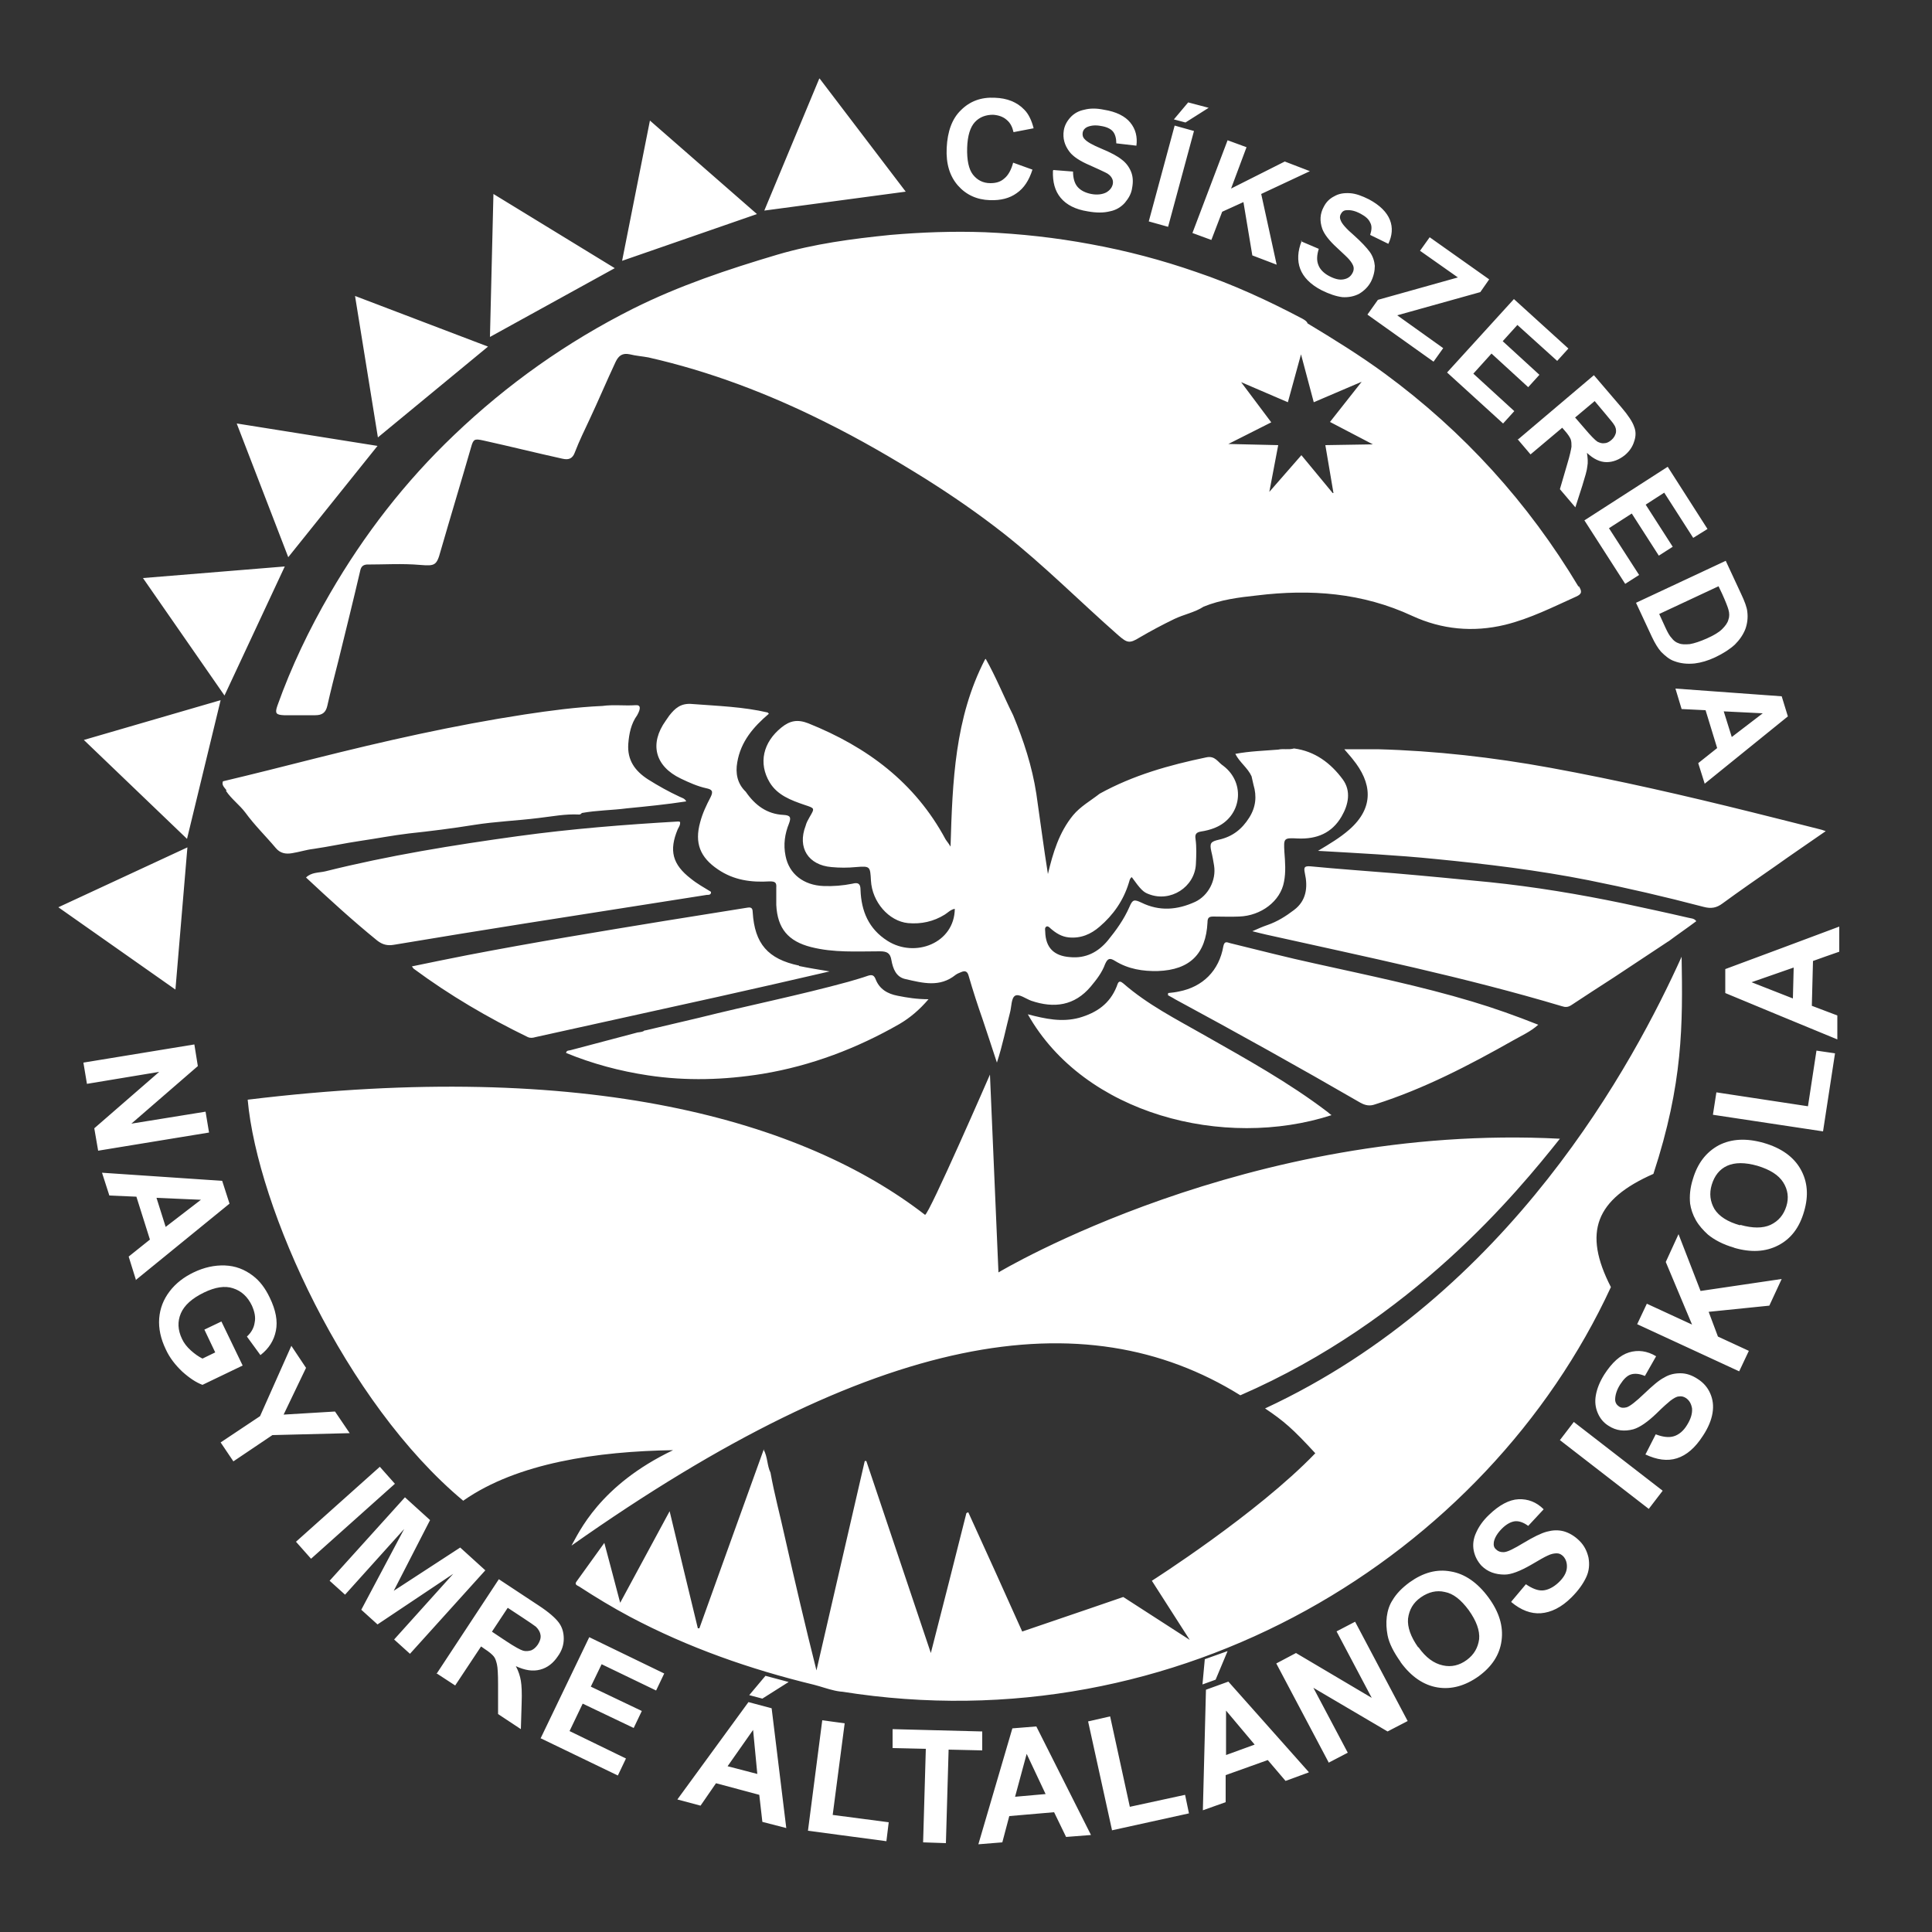 <?xml version="1.0" encoding="UTF-8"?>
<svg id="Layer_1" xmlns="http://www.w3.org/2000/svg" version="1.1" viewBox="0 0 500 500">
  <rect x="0" y="0" width="500" height="500" fill="#333333" stroke="none"/>
  <!-- Generator: Adobe Illustrator 29.1.0, SVG Export Plug-In . SVG Version: 2.1.0 Build 142)  -->
  <defs>
    <style>
      .st0 {
        fill: #fff;
      }
    </style>
  </defs>
  <path class="st0" d="M21.6,275l28.7-4.7.9,5.6-17.2,14.9,19.2-3.1.9,5.4-28.7,4.7-1-5.8,16.8-14.6-18.7,3.1-.9-5.4ZM35.2,331.3l-1.9-6.1,5.5-4.4-3.5-11.1-7-.3-1.9-5.9,31.1,2.1,1.9,5.9-24.3,19.8ZM42.9,317.5l9.1-7-11.5-.5,2.4,7.6ZM52.9,344.1l4.4-2.1,5.5,11.4-10.4,5c-1.6-.6-3.3-1.7-5.2-3.4-1.8-1.7-3.3-3.6-4.3-5.8-1.3-2.7-1.9-5.4-1.7-8,.2-2.6,1.1-4.9,2.7-7,1.6-2.1,3.7-3.7,6.2-4.9,2.7-1.3,5.4-1.9,8.1-1.8,2.7.1,5.1,1,7.3,2.7,1.7,1.3,3.1,3.1,4.3,5.6,1.6,3.3,2.1,6.1,1.6,8.6-.5,2.5-1.8,4.6-4,6.3l-3.5-4.8c1.1-1,1.8-2.2,2-3.6.3-1.4,0-2.8-.7-4.4-1.1-2.3-2.7-3.8-4.9-4.5-2.1-.7-4.6-.3-7.5,1.1-3.1,1.5-5.1,3.3-6,5.4-.9,2.1-.8,4.3.3,6.6.5,1.1,1.3,2.1,2.3,3,1,.9,2,1.6,3,2.1l3.3-1.6-2.9-6.1ZM57.1,373.3l10.2-6.8,8.1-18.2,3.8,5.7-5.8,12.1,13.3-.8,3.8,5.6-20,.5-10.1,6.8-3.3-4.9ZM76.6,399l21.7-19.4,3.9,4.4-21.7,19.4-3.9-4.4ZM85.3,409.1l19.5-21.6,6.5,5.9-9.4,18.3,17.2-11.2,6.5,5.9-19.5,21.6-4.1-3.7,15.3-17-19.6,13.1-4.2-3.8,11.1-20.9-15.3,17-4.1-3.7ZM113.1,433l16-24.3,10.3,6.8c2.6,1.7,4.3,3.2,5.2,4.4.9,1.2,1.3,2.6,1.3,4.2,0,1.6-.5,3.1-1.5,4.5-1.2,1.8-2.7,3-4.6,3.5s-3.9.2-6.3-.9c.7,1.3,1.1,2.6,1.3,3.8.2,1.2.3,3.1.2,5.8l-.2,6.7-5.9-3.9v-7.6c0-2.7-.1-4.5-.3-5.3s-.4-1.5-.8-2c-.4-.5-1.2-1.2-2.3-1.9l-1-.7-6.7,10.1-4.9-3.2ZM127.2,422.2l3.6,2.4c2.4,1.6,3.9,2.4,4.6,2.6.7.2,1.4.1,2.1-.1.7-.3,1.2-.8,1.7-1.5.5-.8.8-1.6.7-2.4-.1-.8-.5-1.5-1.2-2.2-.4-.3-1.5-1.1-3.5-2.4l-3.8-2.5-4.1,6.2ZM139.9,449.9l12.6-26.2,19.4,9.4-2.1,4.4-14.1-6.8-2.8,5.8,13.2,6.3-2.1,4.4-13.2-6.3-3.4,7.1,14.6,7.1-2.1,4.4-19.9-9.6ZM203.5,473.1l-6.2-1.6-.8-7-11.2-3-4,5.8-6-1.6,18.4-25.2,6,1.6,3.8,31.1ZM196,459.2l-1.1-11.5-6.6,9.4,7.7,2ZM193.9,438.7l4.2-5,6,1.6-6.8,4.3-3.4-.9ZM209.1,473.8l3.7-28.6,5.8.8-3.1,23.7,14.5,1.9-.6,4.9-20.3-2.7ZM238.9,476.8l.7-24.2-8.6-.2v-4.9c.1,0,23.2.6,23.2.6v4.9c-.1,0-8.7-.2-8.7-.2l-.7,24.2-5.9-.2ZM282.3,474.9l-6.4.5-3.1-6.4-11.6,1-1.8,6.8-6.2.5,8.8-30,6.2-.5,14.1,28ZM270.6,464.3l-4.9-10.4-3,11.1,7.9-.7ZM287.8,473.7l-6.2-28.2,5.7-1.3,5.1,23.4,14.3-3.1,1,4.8-20,4.4ZM311.2,435.9l.6-6.5,5.9-2.1-3.1,7.4-3.3,1.2ZM338.7,458.7l-6,2.2-4.6-5.4-10.9,3.9v7s-5.9,2.1-5.9,2.1l.8-31.2,5.8-2.1,20.8,23.4ZM324.7,451.5l-7.4-8.8v11.5s7.4-2.7,7.4-2.7ZM343.9,456.2l-13.6-25.7,5.1-2.7,19.6,11.6-9.1-17.2,4.8-2.5,13.6,25.7-5.2,2.7-19.2-11.3,8.9,16.8-4.8,2.5ZM362.4,430c-1.7-2.4-2.9-4.7-3.3-6.8-.3-1.6-.4-3.2-.2-4.8.2-1.6.7-3.1,1.5-4.3,1-1.7,2.5-3.2,4.4-4.6,3.5-2.5,7-3.5,10.7-2.8,3.6.6,6.9,2.9,9.7,6.7,2.8,3.8,3.9,7.5,3.4,11.2s-2.5,6.7-5.9,9.2c-3.5,2.5-7.1,3.5-10.7,2.9s-6.8-2.8-9.5-6.5ZM367.1,426.3c1.9,2.7,4,4.2,6.3,4.7,2.2.5,4.3,0,6.2-1.4,1.9-1.4,2.9-3.2,3.2-5.4.2-2.2-.7-4.7-2.7-7.5-2-2.7-4-4.3-6.2-4.7-2.1-.5-4.2,0-6.2,1.4-2,1.4-3,3.2-3.3,5.5-.2,2.2.7,4.7,2.6,7.4ZM391.2,414.4l3.7-4.4c1.6,1.1,3.1,1.7,4.4,1.6s2.7-.8,4-2c1.4-1.3,2.1-2.6,2.2-3.8.1-1.2-.2-2.2-.9-3-.5-.5-1-.8-1.7-.8-.6,0-1.4.1-2.4.6-.7.3-2.1,1.1-4.3,2.4-2.8,1.6-5.1,2.5-6.8,2.5-2.4,0-4.4-.7-6-2.3-1-1.1-1.7-2.4-2-3.9-.3-1.5-.1-3.1.6-4.6.7-1.6,1.8-3.2,3.4-4.7,2.6-2.5,5.2-3.9,7.6-4s4.6.7,6.5,2.6l-4,4.3c-1.2-.9-2.4-1.3-3.4-1.2-1,.1-2.2.7-3.4,1.9-1.2,1.2-1.9,2.4-2.1,3.5-.1.8,0,1.4.6,1.9.5.5,1.1.7,1.9.7,1,0,2.7-.9,5.2-2.4,2.5-1.5,4.5-2.5,6-2.9s2.9-.5,4.4-.1c1.4.4,2.8,1.2,4.1,2.5,1.2,1.2,1.9,2.6,2.3,4.3.3,1.7.2,3.4-.6,5.1s-2,3.4-3.8,5.2c-2.6,2.6-5.3,3.9-7.9,4.1s-5.2-.8-7.7-2.9ZM426.7,390.5l-23-17.8,3.6-4.7,23,17.8-3.6,4.7ZM425.9,376.3l2.6-5.1c1.8.7,3.4.9,4.7.5s2.5-1.4,3.4-2.9c1-1.6,1.4-3,1.3-4.3-.2-1.2-.7-2.1-1.6-2.7-.6-.4-1.2-.5-1.8-.4-.6,0-1.4.5-2.2,1.1-.6.5-1.8,1.5-3.6,3.3-2.3,2.2-4.3,3.6-6,4.1-2.3.6-4.4.4-6.4-.9-1.3-.8-2.2-1.9-2.8-3.3s-.8-2.9-.5-4.6c.3-1.7,1-3.5,2.2-5.4,2-3.1,4.1-5,6.4-5.7,2.3-.7,4.7-.4,7,1l-2.9,5.1c-1.4-.6-2.6-.7-3.6-.4-1,.3-1.9,1.2-2.8,2.6-.9,1.4-1.3,2.8-1.3,3.9,0,.8.4,1.4,1,1.8.6.4,1.2.4,2,.2.9-.3,2.4-1.5,4.5-3.5,2.1-2,3.8-3.5,5.2-4.2,1.3-.8,2.7-1.1,4.2-1.1,1.5,0,3,.5,4.5,1.5,1.4.9,2.5,2.1,3.2,3.7.7,1.6.9,3.2.6,5.1-.3,1.8-1.1,3.8-2.5,5.9-2,3.1-4.2,5-6.7,5.8-2.5.8-5.2.4-8.2-1ZM450.1,354.9l-26.4-12.2,2.5-5.3,11.7,5.4-6.8-16.2,3.3-7.2,5.7,14.7,21-3.1-3.2,6.9-15.7,1.6,2.4,6.4,8,3.7-2.5,5.3ZM448.8,322.9c-2.8-.8-5.1-2-6.8-3.4-1.2-1.1-2.3-2.3-3.1-3.7-.8-1.4-1.3-2.9-1.5-4.3-.2-2,0-4.1.7-6.3,1.2-4.1,3.4-7,6.7-8.8,3.3-1.7,7.2-1.9,11.7-.6,4.5,1.3,7.7,3.6,9.5,6.8s2.1,6.8.9,10.9c-1.2,4.2-3.4,7.1-6.7,8.8-3.3,1.7-7.1,1.9-11.5.6ZM450.4,317c3.2.9,5.8.9,7.8,0,2.1-1,3.4-2.6,4.1-4.8.7-2.2.4-4.3-.8-6.2-1.2-1.9-3.4-3.3-6.7-4.3-3.2-.9-5.8-.9-7.8,0-2,.9-3.3,2.6-4,4.9-.7,2.3-.4,4.4.7,6.3,1.2,1.9,3.4,3.3,6.6,4.2ZM471.8,292.8l-28.5-4.3.9-5.8,23.7,3.6,2.2-14.4,4.8.7-3.1,20.2ZM476,239.9v6.4c-.1,0-6.8,2.4-6.8,2.4l-.3,11.6,6.6,2.5v6.2c-.1,0-29-12-29-12v-6.2c.1,0,29.5-11,29.5-11ZM464.2,250.4l-10.9,3.8,10.7,4.2.2-7.9ZM262.2,42.1l5,1.8c-.9,2.8-2.2,4.8-4.1,6.1-1.8,1.3-4.1,1.9-6.9,1.8-3.4-.1-6.2-1.4-8.3-3.8-2.1-2.4-3.1-5.6-2.9-9.7.2-4.3,1.4-7.6,3.7-9.8,2.3-2.3,5.2-3.4,8.8-3.2,3.1.1,5.7,1.1,7.6,3.1,1.1,1.1,1.9,2.8,2.4,4.8l-5.2,1c-.3-1.3-.8-2.4-1.8-3.2-.9-.8-2.1-1.2-3.5-1.3-1.9,0-3.5.6-4.7,1.9s-1.9,3.5-2,6.6c-.1,3.2.4,5.6,1.5,7,1.1,1.4,2.6,2.2,4.5,2.2,1.4,0,2.6-.3,3.6-1.2,1-.8,1.8-2.2,2.3-4.1ZM272.6,44l5.1.4c0,1.7.4,3.1,1.2,4,.8.9,2,1.5,3.5,1.8,1.6.3,2.9.1,3.9-.4,1-.6,1.5-1.3,1.7-2.2.1-.6,0-1.1-.3-1.6-.3-.5-.8-1-1.7-1.4-.6-.3-1.9-.9-3.9-1.8-2.6-1.1-4.4-2.3-5.3-3.5-1.3-1.7-1.8-3.5-1.5-5.5.2-1.3.8-2.4,1.7-3.4.9-1,2.1-1.7,3.6-2,1.5-.4,3.2-.4,5.1,0,3.2.5,5.5,1.7,6.8,3.3,1.4,1.7,1.9,3.7,1.6,6l-5.2-.6c0-1.3-.3-2.4-.9-3.1-.6-.7-1.7-1.2-3.1-1.4-1.5-.3-2.7-.1-3.6.3-.6.3-1,.8-1.1,1.4-.1.6,0,1.2.5,1.7.6.7,2,1.5,4.4,2.5s4.1,1.9,5.2,2.8c1.1.8,1.9,1.9,2.4,3.1.5,1.2.6,2.6.3,4.2-.2,1.5-.9,2.7-1.9,3.9-1,1.1-2.3,1.9-3.9,2.2-1.6.4-3.5.4-5.7,0-3.2-.5-5.5-1.7-7-3.5-1.5-1.8-2.1-4.1-2-7ZM297.3,57.3l6.7-24.8,5,1.4-6.7,24.8-5-1.4ZM303.8,30.9l3.7-4.4,5.3,1.4-6,3.8-3-.8ZM308.6,60.3l9.1-24,4.9,1.8-4,10.7,13.9-7,6.5,2.5-12.6,5.9,4,18.3-6.3-2.4-2.3-13.8-5.5,2.5-2.8,7.3-4.9-1.8ZM336.6,62.4l4.7,2c-.5,1.6-.6,3-.1,4.2.4,1.1,1.4,2.1,2.7,2.8,1.5.8,2.7,1.1,3.8.9,1.1-.2,1.8-.7,2.3-1.6.3-.5.4-1.1.3-1.6-.1-.5-.5-1.2-1.1-1.9-.4-.5-1.5-1.5-3.1-3-2.1-1.9-3.4-3.6-3.9-5-.7-2-.6-3.9.4-5.7.6-1.2,1.5-2.1,2.7-2.7,1.2-.7,2.5-.9,4.1-.8,1.5.1,3.1.7,4.9,1.6,2.8,1.5,4.6,3.3,5.4,5.3.8,2,.6,4.1-.4,6.2l-4.7-2.3c.4-1.3.5-2.3,0-3.2-.4-.9-1.2-1.6-2.5-2.3-1.3-.7-2.5-1-3.6-.9-.7,0-1.2.4-1.5,1-.3.5-.3,1.1,0,1.7.3.8,1.4,2.1,3.4,3.8,1.9,1.7,3.3,3.2,4.1,4.3.8,1.1,1.2,2.4,1.3,3.6,0,1.3-.3,2.7-1,4.1-.7,1.3-1.7,2.3-3,3.1-1.3.7-2.8,1-4.4.9-1.6-.2-3.4-.8-5.4-1.8-2.9-1.5-4.7-3.4-5.5-5.5-.8-2.1-.7-4.6.4-7.3ZM353.9,81.4l2.7-3.8,20.7-5.8-9.8-6.9,2.5-3.5,15.4,10.9-2.3,3.3-21.5,6,11.9,8.5-2.5,3.5-17-12.1ZM374.5,96.4l17.3-19,14.1,12.8-2.9,3.2-10.3-9.3-3.8,4.2,9.5,8.7-2.9,3.2-9.5-8.7-4.7,5.2,10.6,9.7-2.9,3.2-14.5-13.2ZM392.9,113.7l19.6-16.6,7.1,8.3c1.8,2.1,2.9,3.8,3.3,5,.5,1.2.5,2.5,0,3.9-.4,1.3-1.2,2.5-2.4,3.5-1.5,1.2-3.1,1.8-4.7,1.8-1.7,0-3.4-.8-5.1-2.4.2,1.3.3,2.5.1,3.5-.1,1.1-.6,2.7-1.3,5l-1.8,5.6-4-4.7,1.9-6.5c.7-2.3,1-3.8,1.1-4.5,0-.7,0-1.3-.2-1.9-.2-.5-.7-1.3-1.5-2.2l-.7-.8-8.2,6.9-3.4-4ZM407.6,108l2.5,2.9c1.6,1.9,2.7,3,3.3,3.4.6.3,1.2.5,1.8.4.6,0,1.2-.3,1.8-.8.7-.6,1-1.2,1.2-1.9.1-.7,0-1.4-.5-2.1-.2-.4-1-1.3-2.4-3l-2.6-3.1-5,4.2ZM410,134.7l21.6-13.9,10.3,16.1-3.7,2.3-7.5-11.7-4.8,3.1,7,10.9-3.6,2.3-7-10.9-5.9,3.8,7.8,12.1-3.6,2.3-10.6-16.5ZM446.6,145.1l4,8.6c.9,1.9,1.5,3.5,1.6,4.6.2,1.6,0,3.1-.5,4.5-.6,1.5-1.5,2.8-2.7,4-1.3,1.2-3,2.3-5.1,3.3-1.9.9-3.7,1.4-5.3,1.6-2,.2-3.7,0-5.3-.6-1.2-.4-2.3-1.3-3.4-2.4-.8-.9-1.6-2.2-2.4-3.9l-4.1-8.8,23.3-10.9ZM444.8,151.7l-15.4,7.2,1.6,3.5c.6,1.3,1.1,2.2,1.6,2.7.5.7,1.2,1.2,1.9,1.4.7.3,1.6.3,2.8.2,1.2-.2,2.7-.7,4.5-1.5,1.8-.8,3.1-1.6,3.9-2.4.8-.8,1.4-1.6,1.6-2.4.3-.8.3-1.7,0-2.7-.2-.7-.7-2-1.6-4l-1-2.1ZM441.2,202.9l-1.7-5.4,4.9-3.9-3-9.8-6.2-.3-1.6-5.3,27.5,2,1.6,5.2-21.5,17.4ZM448.1,190.8l8.1-6.2-10.1-.5,2.1,6.7ZM15.1,234.8l30.3,21.3,3.1-36.8-33.4,15.5ZM21.7,191.5l26.7,25.6,8.7-35.9-35.4,10.3ZM37,149.6l21.1,30.4,15.6-33.4-36.7,3ZM61.3,109.7l13.3,34.5,23.1-28.8-36.4-5.8ZM91.9,76.7l5.9,36.5,28.5-23.5-34.4-13.1ZM127.7,50.2l-.9,37,32.3-17.8-31.4-19.2ZM168.2,31.2l-7.2,36.3,34.9-12.1-27.7-24.2ZM212,20.4l-14.2,34.1,36.6-4.9-22.3-29.3ZM408.5,151.8c-13-21.7-29.7-40.1-50.1-55.1-6.4-4.7-13.2-8.9-20-13-.2-.6-.8-.9-1.3-1.2-8.9-4.7-18-8.9-27.5-12.1-8.9-3.1-18-5.5-27.3-7.2-9.1-1.7-18.2-2.7-27.4-3.1-8.2-.3-16.4,0-24.5.7-9.9,1-19.7,2.3-29.2,5.1-12.8,3.8-25.4,8-37.4,14-17.1,8.6-32.5,19.5-46.3,32.7-12.7,12.1-23.3,25.8-32.1,41-5.4,9.3-10,18.9-13.6,29-.7,2-.4,2.4,1.7,2.5,2.7,0,5.4,0,8.1,0,1.8,0,2.7-.7,3.1-2.4.9-4,1.9-7.9,2.9-11.8,1.9-7.7,3.8-15.4,5.6-23.1.2-1,.6-1.6,1.7-1.7,4.6,0,9.2-.3,13.8.1,3.8.3,4.3.2,5.3-3.5,2.6-9,5.3-17.9,7.9-26.9.6-2.2.9-2.3,3.2-1.8,6.8,1.5,13.6,3.2,20.4,4.7,1.7.4,2.7,0,3.3-1.7,1.1-2.9,2.5-5.7,3.8-8.5,2.3-4.9,4.4-9.9,6.7-14.8.8-1.7,1.8-2.4,3.7-2,1.6.4,3.2.5,4.8.8,15.9,3.6,31.1,9.4,45.7,16.7,8.9,4.4,17.5,9.4,26,14.7,7,4.4,13.8,9.1,20.3,14.2,10.4,8.2,19.7,17.6,29.6,26.3,2.3,2,2.9,2.2,5.5.6,2.9-1.7,5.9-3.3,9-4.8,2.5-1.2,5.3-1.7,7.6-3.2,4.4-1.8,9.1-2.4,13.8-2.9,13.9-1.7,27.3-.7,40.2,5.3,7.6,3.5,15.7,4.3,24,2.3,6.5-1.6,12.4-4.6,18.4-7.3,1.6-.7,1.5-1.4.7-2.7ZM344.9,127.6l-8.1-9.8-8.3,9.5,2.3-12.1-12.9-.3,11.1-5.6-7.8-10.4,12.1,5.2,3.4-12.4,3.3,12.4,12.4-5.3-8.2,10.4,11.1,5.8-12.3.2,2.1,12.4ZM254.9,170.7c-7.8,15.1-8.4,31.5-8.9,48.4-.6-1-1-1.4-1.3-1.9-7.9-14.7-20.3-23.9-35.5-30-2.8-1.1-4.8-.7-7,1.1-4.7,3.8-6,9.2-3,14.2,2,3.3,5.5,4.6,9,5.8,2.7.9,2.7.8,1.3,3.2-.4.7-.8,1.4-1,2.2-2.2,5.7.7,10.2,6.7,10.7,2.1.2,4.2.2,6.3,0,3.7-.3,3.7-.2,3.9,3.5.3,5.5,4.6,10.5,9.6,11,3.4.3,6.6-.4,9.5-2.2.8-.5,1.5-1.3,2.6-1.5-.1,8.9-10.3,12.8-17.4,8.3-4.9-3.1-6.8-7.7-7-13.2,0-1.6-.6-2-2.1-1.6-2.5.5-5,.7-7.5.6-5.1-.2-8.9-3.1-9.8-7.8-.6-2.9-.2-5.7.9-8.4.6-1.6.3-2.1-1.4-2.2-4.3-.2-7.4-2.5-9.8-6-2.2-2.1-2.7-4.8-2.2-7.6.9-5.4,4.2-9.2,8.2-12.6-.2-.1-.2-.2-.3-.3-6.4-1.5-13-1.7-19.5-2.2-3-.3-4.5,1.1-6,3-.3.4-.6.9-.9,1.3-4.3,6-2.8,11.8,3.9,15,2.1,1,4.3,2,6.6,2.5,1.4.3,1.9.7,1.1,2.3-1.1,2.1-2.1,4.2-2.7,6.5-1.5,5.4,0,9.1,4.6,12.2,4.1,2.8,8.6,3.4,13.4,3.1,1.4,0,1.8.3,1.7,1.6,0,1.5,0,3,0,4.5.3,6.1,3.1,9.4,9,10.9,5.9,1.5,11.8,1.1,17.8,1.1,1.8,0,2.7.4,3,2.3.4,2.2,1.2,4.4,3.7,4.9,4.4,1,8.8,2.2,12.9-1.1.4-.3.9-.5,1.4-.7,1.1-.5,1.7-.2,2,1,1.1,3.8,2.3,7.5,3.6,11.2,1.2,3.6,2.4,7.2,3.7,11.2,1.5-4.6,2.3-8.8,3.4-13,.4-1.5.3-3.7,1.3-4.3,1-.6,2.8.8,4.2,1.3,5.9,2,11.2,1.3,15.4-3.7,1.5-1.8,2.9-3.6,3.7-5.8.7-1.6,1.3-1.6,2.6-.8,3.4,2.1,7.2,2.7,11.1,2.6,8.2-.3,12.4-4.4,12.8-12.6,0-1.2.4-1.5,1.5-1.5,2.2,0,4.5.1,6.7,0,5.7-.2,10.7-4,11.6-9,.5-2.5.3-5.1.1-7.7-.2-3.6-.2-3.7,3.5-3.5,4.9.2,8.8-1.4,11.3-5.7,1.8-3.1,2.5-6.6.3-9.6-3.1-4.2-7.2-7.3-12.6-8-1.4.4-2.8,0-4.1.3-3.7.3-7.4.4-11.1,1.1,1.1,2.2,3.2,3.6,4.2,5.8.2.7.3,1.5.5,2.2.9,3,.6,5.8-1.1,8.5-1.9,3-4.3,4.9-7.8,5.7-2.2.5-2.5.9-2,3.1.3,1.2.5,2.4.7,3.6.6,3.8-1.5,7.8-4.9,9.4-4.6,2.1-9.2,2.5-13.9.2-1.9-.9-2.3-.8-3.1,1.1-1.4,3.2-3.4,6-5.6,8.7-2.5,3-5.7,4.7-9.8,4.3-4.1-.3-6.3-2.4-6.4-6.6,0-.4-.2-1,.3-1.3.4-.2.8.2,1.1.5,1.4,1.2,2.8,2.1,4.7,2.3,3.1.3,5.7-.8,8-2.8,3.5-3,6.1-6.7,7.5-11.2.2-.5.2-1.2.8-1.6,2.3,3.2,3,3.9,4.4,4.4,5.6,2.2,11.9-1.8,12.2-7.8.1-2.2.2-4.3-.1-6.5-.2-1.2.2-1.7,1.4-1.9,1.3-.2,2.5-.5,3.7-1,6.8-2.8,8-11.5,2.1-16-1.4-.9-2.1-2.7-4.4-2.2-9.6,2-18.9,4.6-27.6,9.4-2.3,1.8-5,3.3-6.9,5.6-3.6,4.4-5.2,9.7-6.5,15.2-1.1-6.9-2-13.9-3-20.8-1.1-7.1-3.3-13.8-6-20.3-2.4-4.8-4.4-9.8-7.1-14.6ZM470.9,214.6c-5.8-1.5-11.6-2.9-17.5-4.4-17.3-4.3-34.7-8.3-52.2-11.5-14.8-2.7-29.7-4.4-44.7-4.8-2.7,0-5.5,0-8.6,0,.9,1.1,1.6,1.8,2.2,2.6,4.9,6,5.7,12.4-.9,18.2-2.4,2.1-5.1,3.7-8.1,5.5,10.4.6,20.4,1.1,30.3,2.1,13.3,1.3,26.6,2.9,39.7,5.5,10,2,19.9,4.3,29.8,6.9,1.9.5,3.3.3,4.9-.9,4.5-3.3,9-6.4,13.6-9.6,4.2-3,8.5-5.9,13.1-9.1-.8-.3-1.2-.4-1.6-.5ZM58.5,204.7c1.4,2.1,3.5,3.6,5,5.6,2.4,3.3,5.3,6.1,7.9,9.2,1.1,1.3,2.5,1.6,4.2,1.3,1.9-.3,3.7-.9,5.5-1.1,4.1-.6,8.2-1.5,12.3-2.1,4.1-.6,8.2-1.4,12.4-1.9,5.6-.6,11.2-1.3,16.8-2.2,5.6-.9,11.2-1.1,16.8-1.8,3.5-.4,6.9-1.1,10.5-.9.3,0,.5-.2.7-.4,3.8-.7,7.8-.7,11.6-1.2,5.1-.5,10.2-1,15.4-1.8-.4-.8-1.1-.9-1.7-1.2-2.8-1.3-5.5-2.8-8.2-4.5-3.4-2.2-5.4-5-5.1-9.2.2-2.6.7-5.2,2.3-7.4,1-1.8.9-2.7-.4-2.6-2.9.2-5.7-.2-8.6.2-6.8.3-13.5,1.2-20.1,2.2-18.3,2.8-36.4,6.9-54.3,11.4-7.9,2-15.8,4-23.8,5.9-.4,1,.4,1.6.9,2.3ZM431.7,243.7c2.4-1.8,4.9-3.5,7.3-5.3-.6-.8-1.4-.7-2.1-.9-5.6-1.3-11.2-2.5-16.8-3.7-11.5-2.4-23-4.3-34.6-5.5-8.2-.8-16.4-1.6-24.6-2.3-7.3-.6-14.6-1.1-21.8-1.8-1.6-.1-1.7.3-1.4,1.8.8,3.6.4,7.1-2.8,9.5-2.1,1.6-4.3,3-6.9,3.9-1.2.4-2.3.9-3.9,1.6,1.7.4,2.7.7,3.7.9,25.6,5.7,51.3,11,76.4,18.5.9.3,1.6.3,2.5-.3,3.6-2.4,7.2-4.7,10.9-7.1,4.7-3.1,9.5-6.3,14.2-9.4,0,0,0,0,0,0ZM302.2,257.5c.6.4,1.3.7,1.9,1.1,16.1,8.7,32.1,17.6,48,26.8,1.3.7,2.4.9,3.8.4,12.6-4,24.3-10.1,35.8-16.6,2.1-1.2,4.4-2.2,6.4-4-5.8-2.3-11.4-4.3-17.1-6-13.3-4-27-6.8-40.5-9.8-7.4-1.6-14.7-3.5-22.1-5.3-.8-.2-1.5-.7-1.8.8-1.1,6.3-5.3,10.5-11.5,11.7-.9.2-1.8.3-2.8.4,0,.1,0,.3,0,.4ZM178.8,227.4c-4.8-3.7-5.7-7.3-3.4-12.8.3-.6.7-1.1.6-1.9-.2,0-.3-.1-.4-.1-13.9.8-27.8,1.9-41.6,3.8-16.7,2.3-33.4,5-49.8,9.1-1.7.4-3.6.2-5,1.6,6,5.6,12,11.1,18.4,16.3,1.4,1.1,2.7,1.4,4.4,1.1,11.3-1.9,22.5-3.7,33.8-5.5,15.7-2.5,31.4-4.9,47.1-7.4.5,0,1.2,0,1.1-.8-1.8-1.1-3.6-2.1-5.2-3.4ZM344.6,288.6c-.4-.3-.7-.5-1-.8-10.1-7.7-21.2-13.8-32.1-20-7.2-4.1-14.5-7.8-20.8-13.3-1.3-1.1-1.4.1-1.7.8-1.8,4.5-5.2,6.8-9.7,8.1-4.5,1.2-8.7.3-13.3-.9,14.6,25.9,50.8,35.1,78.6,26.1ZM206.8,249.9c-8.1-1.7-11.5-5.7-12-13.8,0-1.7-1.1-1.2-2-1.1-6.9,1.1-13.7,2.2-20.6,3.3-17.1,2.8-34.2,5.6-51.3,8.9-4.7.9-9.4,1.9-14.3,2.9.3.4.4.6.6.7,9.2,6.8,19.1,12.6,29.4,17.6.7.3,1.3.2,2,0,15.7-3.5,31.4-6.9,47.1-10.4,9.5-2.1,19-4.3,29-6.6-3-.5-5.5-.9-7.9-1.4ZM166.9,266.6c-.5.5-1.3.5-1.9.6-5.8,1.5-11.6,3.1-17.4,4.6-.4.1-1,0-1.1.7,6.8,2.8,13.9,4.7,21.2,5.8,9.9,1.5,19.8,1.2,29.7-.4,12.6-2.1,24.4-6.6,35.4-12.9,2.7-1.6,5.1-3.6,7.5-6.4-3,0-5.5-.4-8-.9-2.6-.5-4.7-1.7-5.7-4.3-.4-1-.9-1.2-1.9-.9-1.7.6-3.5,1.1-5.2,1.6-12.8,3.5-25.8,6.1-38.6,9.3-4.7,1.1-9.3,2.2-14,3.3h0ZM197.7,375c-5.6,15.6-11.2,31-16.7,46.4-.1,0-.3,0-.4,0-2.4-9.9-4.8-19.8-7.3-30.3-4.4,8.1-8.4,15.6-12.8,23.7-1.4-5.4-2.7-10.2-4.1-15.5-2.6,3.6-4.9,6.8-7.2,10-.6.8.2,1,.7,1.3,4.3,2.8,8.6,5.4,13.1,7.8,15.1,8,31.1,13.6,47.6,17.6,3.6.9,7.2,2.7,11.1,1.4,1.7-.2,3.3-.8,4.8-1.6,4.7-1.4,9.4-2.8,14-4.3,5.8-1.8,11.7-3.4,17.3-5.6,2.4-.9,5-1.3,7-3.1-4.7-10.5-9.4-20.9-14.2-31.4-.2,0-.3.1-.5.2-3,11.9-6,23.8-9.2,36.2-5.7-17-11.2-33.3-16.7-49.7-.1,0-.3,0-.4,0-4.2,18.1-8.3,36.1-12.5,54.2-2.9-11.5-5.6-23.1-8.2-34.6-1.2-5.5-2.7-11-3.7-16.6-.9-1.8-.7-4-1.8-6ZM217.9,437.8c87.2,13.9,166.8-35.1,199-104.7-7.3-14.2-4-22.7,11-29.3,7.7-23.5,7.6-38.6,7.3-56.2-12.2,27-44.3,87.4-107.8,116.9,4.9,3.3,7.1,5.2,13,11.6-15.1,15.7-42.3,33-42.3,33l9.8,15.3-17.2-11.1s-54,18.6-72.7,24.4ZM120,388.3c13.9-9.7,34.6-12.7,54.2-13-19.1,9.1-24.4,21.4-26.3,24.7,78.8-55.6,132.7-64,173.1-38.9,44.6-19.4,71.7-52.6,82.7-66.4-80.7-4.2-145.3,34.6-145.3,34.6l-2.2-51.2s-15.8,36.3-16.8,36.3c-31.5-24.4-87.5-40.5-175.3-29.8,2.5,28,25.3,78.4,55.8,103.8Z"/>
</svg>
